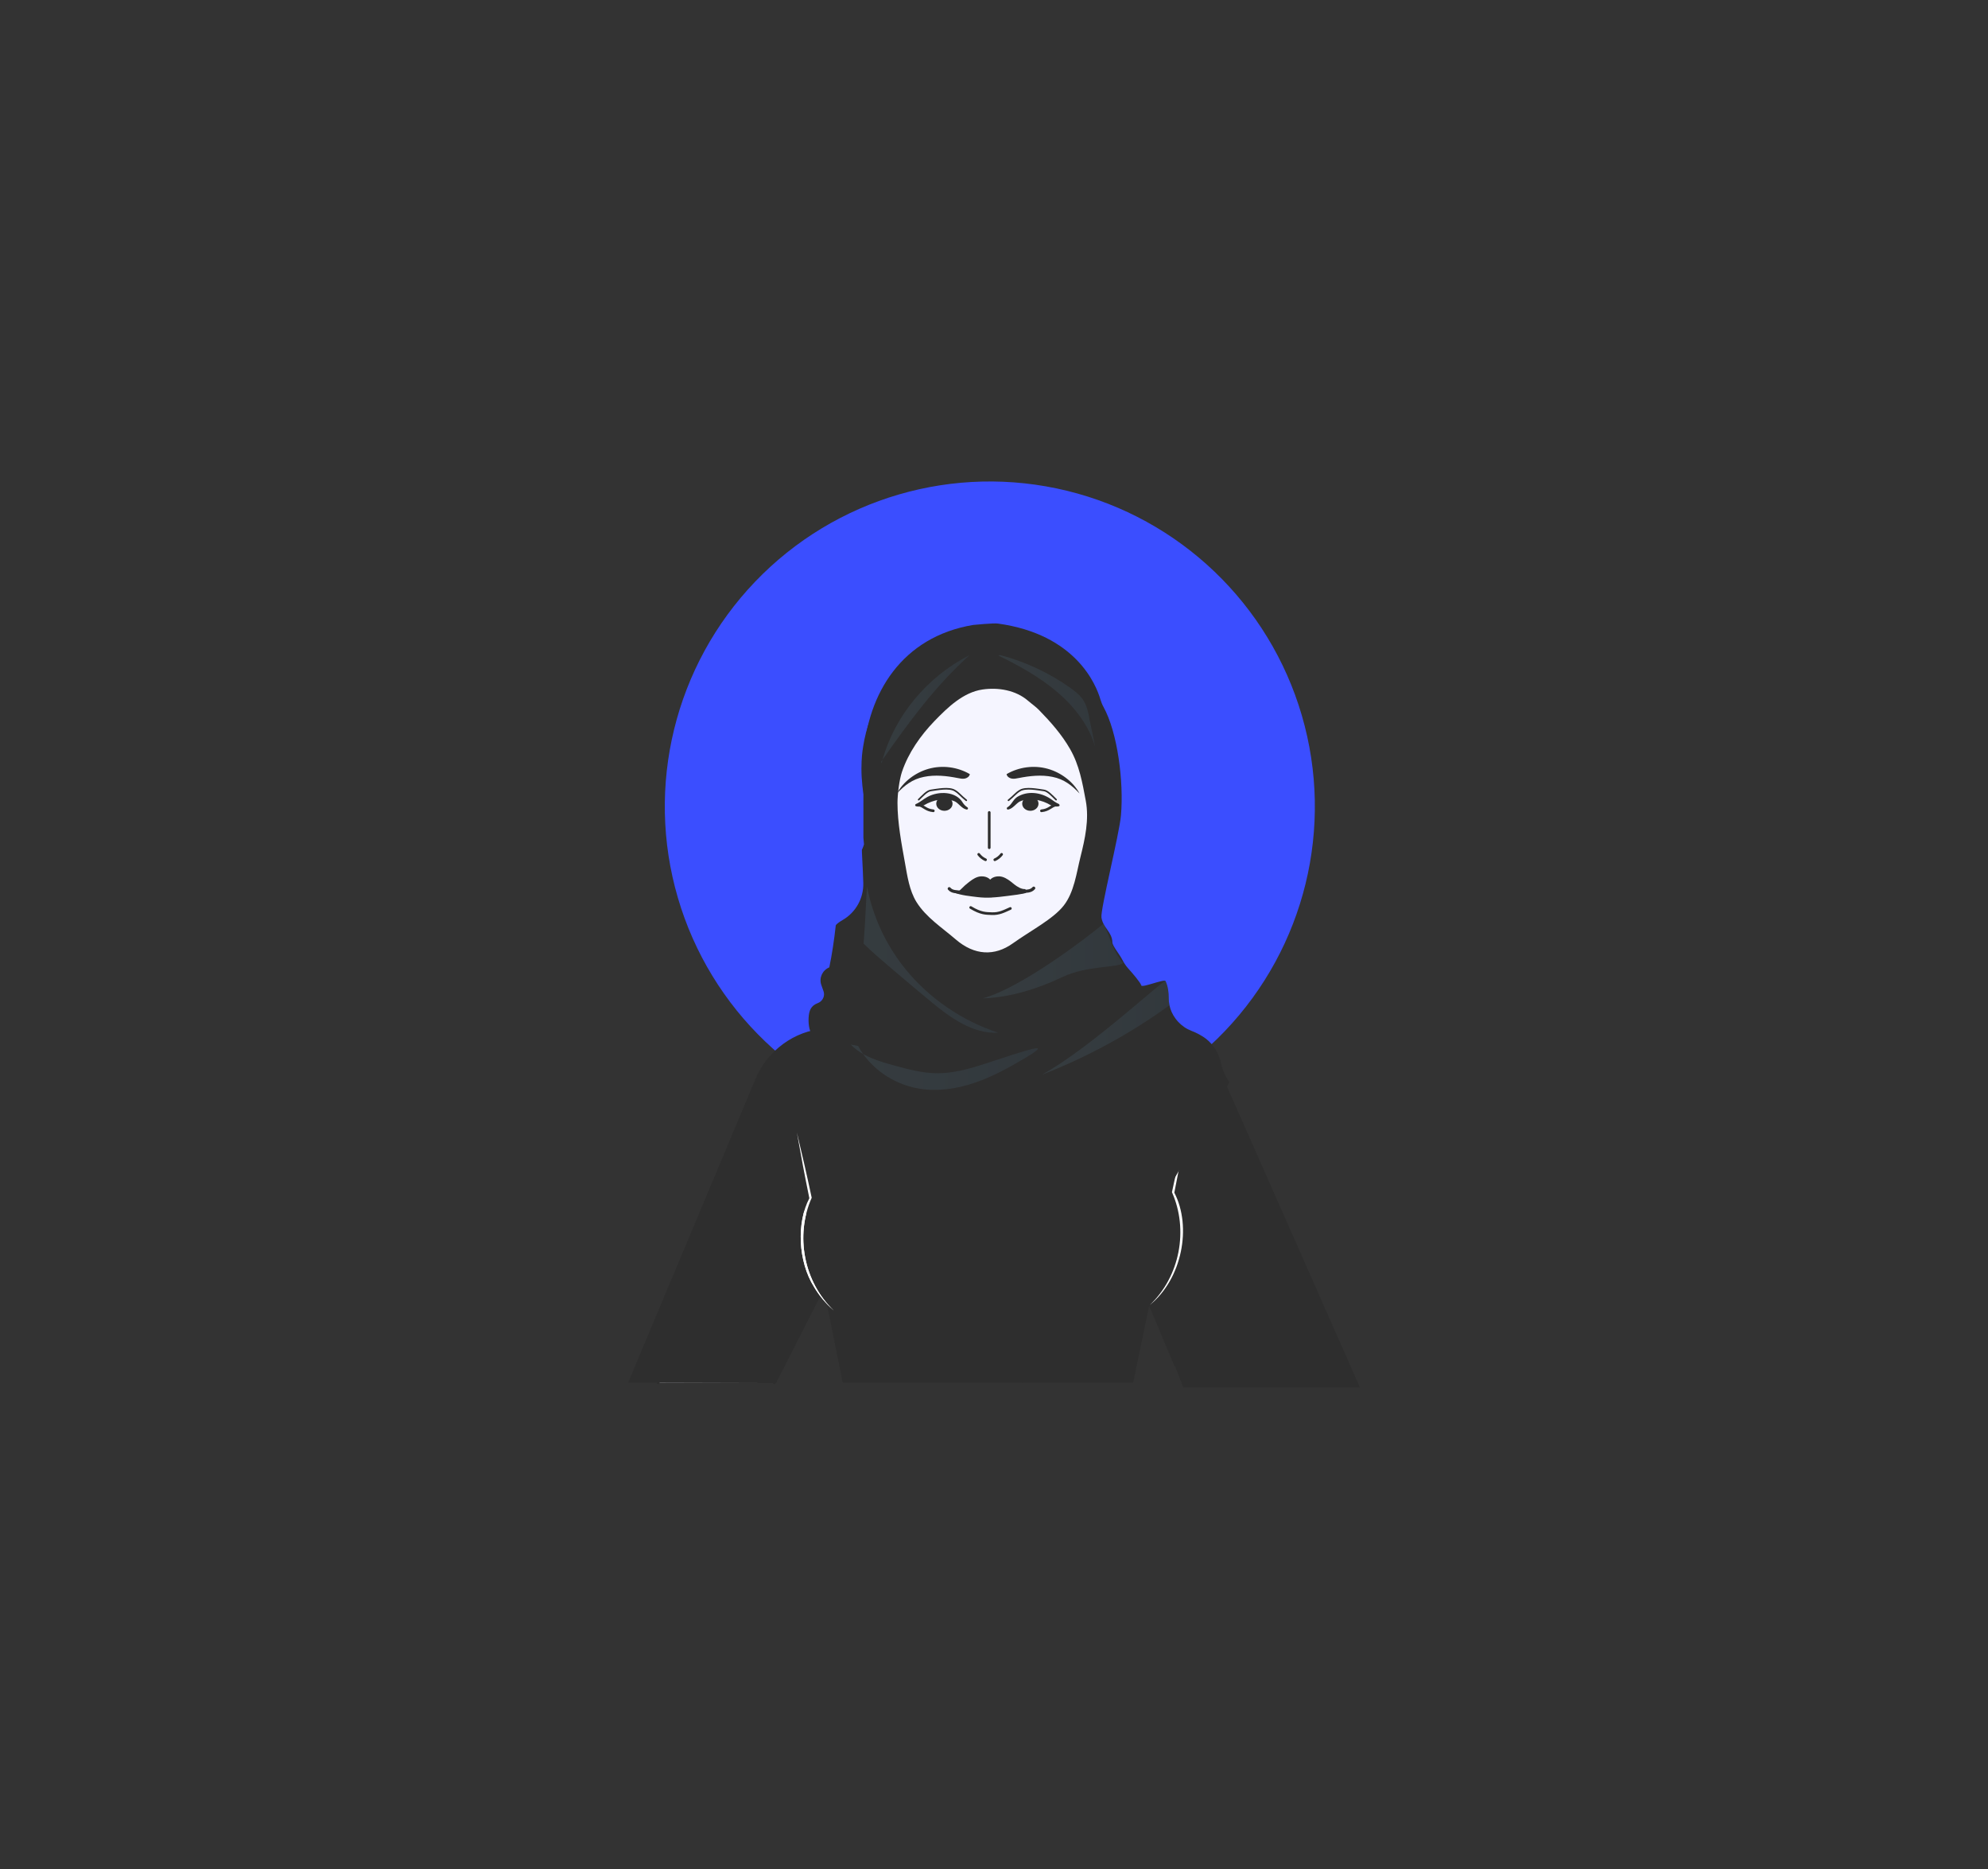 <?xml version="1.0" encoding="UTF-8"?>
<svg xmlns="http://www.w3.org/2000/svg" xmlns:xlink="http://www.w3.org/1999/xlink" viewBox="0 0 370.78 348.53">
  <rect x="0" y="0" width="370.78" height="348.53" fill="#333333" stroke="none"/>
  <defs>
    <style>
      .cls-1 {
        fill: url(#_ÂÁ_Ï_ÌÌ_È_ËÂÌÚ_69-5);
      }

      .cls-2 {
        stroke-width: .3px;
      }

      .cls-2, .cls-3, .cls-4 {
        fill: none;
      }

      .cls-2, .cls-3, .cls-4, .cls-5, .cls-6, .cls-7 {
        stroke: #2e2e2e;
        stroke-linecap: round;
      }

      .cls-2, .cls-3, .cls-4, .cls-5, .cls-7 {
        stroke-linejoin: round;
      }

      .cls-8 {
        fill: #fff;
      }

      .cls-3, .cls-5, .cls-6 {
        stroke-width: .5px;
      }

      .cls-9 {
        fill: url(#_ÂÁ_Ï_ÌÌ_È_ËÂÌÚ_69-4);
      }

      .cls-10 {
        fill: url(#_ÂÁ_Ï_ÌÌ_È_ËÂÌÚ_69-2);
      }

      .cls-11 {
        isolation: isolate;
      }

      .cls-12 {
        fill: #3b4eff;
      }

      .cls-13 {
        fill: url(#_ÂÁ_Ï_ÌÌ_È_ËÂÌÚ_69-6);
      }

      .cls-4 {
        stroke-width: .58px;
      }

      .cls-14 {
        fill: url(#_ÂÁ_Ï_ÌÌ_È_ËÂÌÚ_69);
      }

      .cls-5, .cls-6, .cls-7 {
        fill: #f5f5ff;
      }

      .cls-15 {
        fill: url(#_ÂÁ_Ï_ÌÌ_È_ËÂÌÚ_69-3);
      }

      .cls-16 {
        fill: url(#_ÂÁ_Ï_ÌÌ_È_ËÂÌÚ_69-7);
      }

      .cls-6 {
        stroke-miterlimit: 10;
      }

      .cls-17 {
        mix-blend-mode: multiply;
        opacity: .17;
      }

      .cls-7 {
        stroke-width: .51px;
      }

      .cls-18 {
        fill: #2e2e2e;
      }
    </style>
    <linearGradient id="_ÂÁ_Ï_ÌÌ_È_ËÂÌÚ_69" data-name="¡ÂÁ˚ÏˇÌÌ˚È „‡‰ËÂÌÚ 69" x1="158.66" y1="199" x2="193.57" y2="199" gradientUnits="userSpaceOnUse">
      <stop offset="0" stop-color="#5a8298"/>
      <stop offset=".43" stop-color="#557c93"/>
      <stop offset="1" stop-color="#486c87"/>
      <stop offset="1" stop-color="#486c87"/>
    </linearGradient>
    <linearGradient id="_ÂÁ_Ï_ÌÌ_È_ËÂÌÚ_69-2" data-name="¡ÂÁ˚ÏˇÌÌ˚È „‡‰ËÂÌÚ 69" x1="194.29" y1="191.68" x2="218.11" y2="191.68" xlink:href="#_ÂÁ_Ï_ÌÌ_È_ËÂÌÚ_69"/>
    <linearGradient id="_ÂÁ_Ï_ÌÌ_È_ËÂÌÚ_69-3" data-name="¡ÂÁ˚ÏˇÌÌ˚È „‡‰ËÂÌÚ 69" x1="161.07" y1="178.95" x2="186.17" y2="178.95" xlink:href="#_ÂÁ_Ï_ÌÌ_È_ËÂÌÚ_69"/>
    <linearGradient id="_ÂÁ_Ï_ÌÌ_È_ËÂÌÚ_69-4" data-name="¡ÂÁ˚ÏˇÌÌ˚È „‡‰ËÂÌÚ 69" x1="183.29" y1="179.22" x2="209.5" y2="179.22" xlink:href="#_ÂÁ_Ï_ÌÌ_È_ËÂÌÚ_69"/>
    <linearGradient id="_ÂÁ_Ï_ÌÌ_È_ËÂÌÚ_69-5" data-name="¡ÂÁ˚ÏˇÌÌ˚È „‡‰ËÂÌÚ 69" x1="164.32" y1="141.98" x2="164.61" y2="141.98" xlink:href="#_ÂÁ_Ï_ÌÌ_È_ËÂÌÚ_69"/>
    <linearGradient id="_ÂÁ_Ï_ÌÌ_È_ËÂÌÚ_69-6" data-name="¡ÂÁ˚ÏˇÌÌ˚È „‡‰ËÂÌÚ 69" x1="164.61" y1="131.9" x2="180.87" y2="131.9" xlink:href="#_ÂÁ_Ï_ÌÌ_È_ËÂÌÚ_69"/>
    <linearGradient id="_ÂÁ_Ï_ÌÌ_È_ËÂÌÚ_69-7" data-name="¡ÂÁ˚ÏˇÌÌ˚È „‡‰ËÂÌÚ 69" x1="186.22" y1="130.72" x2="204.29" y2="130.72" xlink:href="#_ÂÁ_Ï_ÌÌ_È_ËÂÌÚ_69"/>
  </defs>
  <g class="cls-11">
    <g id="OBJECTS">
      <circle class="cls-12" cx="184.63" cy="150.42" r="60.62" transform="translate(-5.33 294.06) rotate(-76.27)"/>
      <g>
        <path class="cls-5" d="M195.8,196.78c.22,6.62-4.97,12.1-11.44,12.1s-11.44-5.26-11.44-11.71c0-.13,0-.26,0-.39l1.27-17.47.16-2.25.8-10.86h18.4l.82,11.26.18,2.46,1.24,16.86Z"/>
        <path class="cls-18" d="M195.25,188.1c-5.8.71-12.34-2.08-16.77-7.74-1.8-2.29-3.05-4.81-3.77-7.36l.52-7.05h18.4l.82,11.26.19,2.46.61,8.43Z"/>
      </g>
      <path class="cls-7" d="M207.37,143.28c0,.35,0,.69-.03,1.01-.04.99-.13,1.99-.26,2.96l-.15,1.39-.07.75-.11,1.09c-.06.66-.11,1.31-.15,1.96-.03.42-.05.83-.08,1.23-.1,1.65-.2,3.28-.44,4.9,0,.02-.01.05-.01.08-.05.31-.1.62-.16.93-.06.34-.13.67-.22.99-.11.49-.25.98-.42,1.48-.05.18-.11.35-.18.53-.13.36-.28.72-.43,1.1-.42.95-.92,1.88-1.5,2.81-2.39,3.87-6.05,7.4-9.72,9.75-.01.02-.04.04-.05.04-.45.3-.9.57-1.34.81-4.47,2.53-9.77,2.67-14.41.49-.96-.45-1.89-.96-2.78-1.57-.01,0-.03,0-.04-.02-3.55-2.35-6.6-5.75-8.9-9.49-.16-.26-.32-.52-.47-.79-.08-.14-.15-.28-.23-.42-.13-.23-.25-.48-.38-.72-.37-.64-.69-1.32-.98-1.98-.08-.18-.16-.36-.23-.55-1.08-2.63-1.46-5.57-1.72-8.46-.04-.45-.08-.91-.12-1.36-.04-.51-.09-1.01-.13-1.51l-.13-1.35c-.03-.15-.06-.3-.08-.44-.04-.16-.06-.33-.08-.49-.11-.62-.2-1.24-.27-1.88-.11-1.04-.18-2.14-.18-3.25,0-.09,0-.19.01-.28,0-.7.03-1.39.09-2.07.05-.58.13-1.15.22-1.71.53-3.43,1.72-6.62,3.43-9.42.43-.7.89-1.38,1.38-2.03,4.9-6.48,13.28-10.25,21.85-8.84,6.85,1.13,12.42,5.44,15.76,10.99.1.14.18.3.28.46,1.5,2.64,2.57,5.61,3.07,8.78,0,.02.01.04.01.07.09.56.16,1.13.21,1.71.06.68.09,1.37.09,2.07.01.09.01.19.01.28Z"/>
      <path class="cls-7" d="M207.45,143.12c0,.35,0,.69-.02,1.01-.04.99-.12,1.99-.26,2.96l-.14,1.39-.07.75-.11,1.09c-.06.66-.1,1.31-.15,1.96-.02.42-.05.83-.07,1.23-.1,1.65-.19,3.28-.43,4.9,0,.02-.01.05-.01.08-.05.31-.1.62-.16.93-.06.34-.12.67-.22.99-.11.49-.25.98-.41,1.48-.05.18-.11.35-.18.53-.12.36-.27.72-.42,1.1-.41.95-.9,1.88-1.46,2.81-2.34,3.87-5.93,7.4-9.52,9.75-.01.02-.04.04-.05.04-.44.3-.88.57-1.31.81-4.38,2.53-9.57,2.67-14.11.49-.94-.45-1.85-.96-2.72-1.57-.01,0-.02,0-.04-.02-3.48-2.35-6.46-5.75-8.71-9.49-.16-.26-.31-.52-.46-.79-.07-.14-.15-.28-.22-.42-.12-.23-.25-.48-.38-.72-.36-.64-.67-1.32-.96-1.98-.07-.18-.16-.36-.23-.55-1.06-2.63-1.43-5.57-1.68-8.46-.04-.45-.08-.91-.12-1.36-.04-.51-.09-1.01-.12-1.51l-.12-1.35c-.03-.15-.06-.3-.08-.44-.04-.16-.06-.33-.08-.49-.11-.62-.2-1.24-.27-1.88-.11-1.04-.17-2.14-.17-3.25,0-.09,0-.19.01-.28,0-.7.03-1.39.09-2.07.05-.58.12-1.15.22-1.71.52-3.43,1.68-6.62,3.36-9.42.42-.7.87-1.38,1.35-2.03,4.8-6.48,13.01-10.25,21.4-8.84,6.71,1.13,12.16,5.44,15.43,10.99.1.14.18.3.28.46,1.47,2.64,2.52,5.61,3.01,8.78,0,.02.01.04.01.07.09.56.15,1.13.2,1.71.06.68.09,1.37.09,2.07.01.09.01.19.01.28Z"/>
      <g>
        <g>
          <path class="cls-5" d="M144.43,257.84l8.24-19.59,1.36-3.25,2.25-5.35,1.49-3.54,2.53-6.04,2.18-5.18c3.02-7.19.15-15.19-6.23-17.43-1.11-.39-2.26-.58-3.39-.58-1.01,0-2.01.15-2.99.43-3.95,1.11-7.47,4.4-9.08,8.99l-4.76,13.6-2.36,6.74-10.82,30.91c-.03.1-.07.19-.1.29"/>
          <path class="cls-18" d="M117.14,257.84l27.6.08,22.84-44.87c3.52-8.26-.28-17.67-8.28-20.47-1.51-.53-3.05-.79-4.59-.79-5.48,0-10.73,3.25-13.43,8.52l-24.13,57.52Z"/>
        </g>
        <g>
          <path class="cls-5" d="M224.67,257.84l-8.24-19.59-1.36-3.25-2.25-5.35-1.49-3.54-2.53-6.04-2.18-5.18c-3.02-7.19-.15-15.19,6.23-17.43,1.11-.39,2.26-.58,3.39-.58,1.01,0,2.01.15,2.99.43,3.95,1.11,7.47,4.4,9.08,8.99l4.76,13.6,2.36,6.74,10.82,30.91c.03.1.07.19.1.29"/>
          <path class="cls-18" d="M253.64,258.72s-32.69,0-32.95,0c.02.05-1.56-3.96-1.52-3.91l-.09.04-17.55-41.79c-3.52-8.26.28-17.67,8.28-20.47,1.51-.53,3.05-.79,4.59-.79,5.48,0,10.73,3.25,13.43,8.52l25.81,58.41Z"/>
        </g>
      </g>
      <g>
        <path class="cls-18" d="M221.27,210.12l-2.56,12.24c.51,1.12.91,2.3,1.18,3.53.28,1.28.43,2.6.43,3.96,0,1.62-.21,3.2-.62,4.7-.34,1.3-.82,2.54-1.43,3.7-1,1.92-2.32,3.65-3.91,5.1l-3.01,14.49h-54.17l-3.01-14.9c-1.09-1.06-2.05-2.27-2.85-3.58-.95-1.56-1.68-3.27-2.13-5.09-.35-1.41-.54-2.89-.54-4.42s.2-3.06.56-4.5c.23-.91.52-1.79.87-2.64l-2.54-12.59c-1.09-4.64-.88-9.18.76-12.6,1.35-2.84,3.69-4.9,7.09-5.63.86-.18,1.8-.28,2.81-.28h53.74c1,0,1.92.1,2.76.28,3.22.7,5.27,2.69,6.37,5.42,1.41,3.45,1.31,8.08.2,12.81Z"/>
        <g>
          <path class="cls-8" d="M221.35,210.12c-.73,4.1-1.5,8.2-2.33,12.29,3.31,6.37,1.44,16.08-4.57,20.95,5.61-5.32,7.26-14.02,4.13-21.04.86-4.08,1.8-8.14,2.77-12.19h0Z"/>
          <path class="cls-8" d="M148.62,211.17c.97,4.05,1.91,8.12,2.77,12.19-3.13,7.03-1.48,15.72,4.13,21.04-1.43-1.26-2.71-2.73-3.68-4.39-3.02-4.78-3.28-12.03-.89-16.56-.84-4.08-1.6-8.18-2.33-12.29h0Z"/>
        </g>
        <path class="cls-5" d="M195.21,190.98l5.45.82c-2.42,6.28-8.63,11.13-15.41,11.42-7.28.32-14.36-4.66-16.93-11.42l5.29-1.27"/>
      </g>
      <g>
        <path class="cls-18" d="M213.67,245.35,198.54,255.64,229.31,201.8c-.76-1.06-1.3-2.26-1.58-3.53-.02-.09-.04-.17-.06-.26-.46-1.96-1.67-3.69-3.39-4.75-.01,0-.02-.02-.04-.02-.58-.36-1.27-.72-2.01-1-.96-.37-1.81-.95-2.49-1.69-.16-.17-.31-.35-.44-.53l-.07-.09c-.55-.74-.93-1.58-1.11-2.46-.1-.45-.15-.91-.14-1.38,0-.96-.12-2.12-.59-3.13-.21-.46-4.41,1.3-4.53.81-.13-.52-1.54-2.17-2.49-3.23-.44-.49-.79-1.06-1.09-1.64-.53-1.02-1.81-2.53-1.82-3.18-.03-1.93-1.76-2.71-2.03-4.63-.21-1.52,3.32-15.43,3.64-19.05.54-6.26-.62-15.43-3.27-20.23-.24-.43-.42-.9-.56-1.37-.8-2.74-4.58-12.16-19.14-14.16-.8-.11-4.5.25-4.58.26-13.27,2.2-19.75,12.78-20.47,24.41-.02.25-.02,15.22-.02,15.24.03.42.07.85.11,1.27,0,0-.12.44-.38,1-.06.13.16,3.09.25,6.19.08,2.82-1.38,5.47-3.81,6.89-.75.44-1.31.85-1.34,1.09,0,.03,0,.05,0,.08-.29,2.61-.68,5.25-1.19,7.68,0,0-.01,0-.04.02-1.28.57-1.9,1.98-1.45,3.26l.41,1.17c.04.11.06.21.08.32.12.8-.35,1.6-1.17,1.91-1.25.48-1.62,1.36-1.69,2.75-.06,1.31.14,2.76,1.07,3.81,0,0,0,0,0,0,.19.21.41.41.66.59,0,0-1.44.27-2.47,1.02-.93.67-1.95,1.19-3.07,1.4-.96.18-2.15.49-3.34.99-1.31.55-1.47,2.91-2.51,4.04-.24.26-.55,1.35-.69,1.65-.39.82,0,2.12.36,2.99,2.94,7.15,14.25,33.93,30.11,47.28,5.17,4.35,17.51,4.29,21.48,4.14M170.92,168.19c-1.31-2.12-1.7-4.84-2.13-7.25-.65-3.62-1.4-7.53-1.4-11.22,0-1.57.34-4.33.84-5.8,1.22-3.59,3.46-6.76,6.07-9.47,2.44-2.52,5.34-5.34,8.94-5.87,2.96-.43,6.24.12,8.54,2.13.67.58,1.39,1.06,2,1.69,2.17,2.22,4.25,4.57,5.8,7.28,1.73,3.01,2.3,6.27,2.93,9.65.65,3.5-.14,7.08-.99,10.47-.75,3-1.17,6.59-3.14,9.09-1.97,2.51-6.18,4.67-9.48,7.03-3.38,2.42-7.15,2.28-10.65-.74-2.59-2.23-5.52-4.1-7.31-6.96,0-.01-.02-.02-.02-.04Z"/>
        <g class="cls-17">
          <path class="cls-14" d="M158.66,194.77c2.1,2.21,5.27,3.15,8.28,3.97,2.55.69,5.14,1.38,7.79,1.4,3.01.03,5.95-.79,8.79-1.71,8.31-2.71,13.16-4.41,7.79-1.2-3.02,1.8-6.12,3.52-9.48,4.67-3.36,1.15-7,1.7-10.51,1.09-4.77-.82-9.06-3.84-11.27-7.93l-1.39-.28Z"/>
        </g>
        <g class="cls-17">
          <path class="cls-10" d="M218.11,187.46c-7.29,5.3-15.32,9.67-23.82,12.97,8.82-4.77,22.88-17.94,23.09-17.48.47,1.01.59,2.18.59,3.13,0,.46.05.93.14,1.38Z"/>
        </g>
        <g class="cls-17">
          <path class="cls-15" d="M186.17,192.58c-4.76.25-8.94-2.82-12.54-5.79-2.37-1.96-4.71-3.94-7.05-5.92-1.87-1.59-3.76-3.19-5.51-4.9,0,0,0,0,0,0,.31-3.76.56-10.26.64-10.65,1.05,5.56,3.52,10.89,7.14,15.37,4.4,5.44,10.5,9.63,17.32,11.89Z"/>
        </g>
        <g class="cls-17">
          <path class="cls-9" d="M209.5,179.58c-1.26.96-6.7.42-11.35,2.62-4.64,2.2-9.68,3.79-14.86,3.98,7.29-1.99,19.8-11.62,22.52-13.92.85,1.31,1.75,5.35,3.69,7.32Z"/>
        </g>
        <g>
          <g class="cls-17">
            <path class="cls-1" d="M164.43,142.32c.06-.22.12-.45.18-.67-.1.14-.2.28-.29.42l.11.25Z"/>
          </g>
          <g class="cls-17">
            <path class="cls-13" d="M180.87,122.15c-7.91,4.02-13.94,11.26-16.26,19.5,4.86-6.92,9.88-13.81,16.26-19.5Z"/>
          </g>
        </g>
        <g class="cls-17">
          <path class="cls-16" d="M203.16,133.83c-.23-1.09-.46-2.21-1.06-3.17-.61-.99-1.56-1.74-2.53-2.42-3.91-2.78-8.37-4.86-13.07-6.09l-.29.09c3.88,1.91,7.7,4.02,10.95,6.79,3.26,2.77,5.94,6.26,7.11,10.27-.37-1.82-.75-3.64-1.13-5.46Z"/>
        </g>
      </g>
      <g>
        <g>
          <path class="cls-3" d="M185.54,160.33c.5-.22.94-.57,1.27-1.01"/>
          <path class="cls-3" d="M183.81,160.33c-.5-.22-.94-.57-1.27-1.01"/>
        </g>
        <line class="cls-6" x1="184.5" y1="151.51" x2="184.5" y2="158.08"/>
      </g>
      <g>
        <g>
          <path class="cls-18" d="M187.87,150.56c.84-.5.98-1.34,1.82-1.93,1.95-1.21,4.41-.88,6.24.33.49.35.97.72,1.56.97.66.69-1.21.5-1.51.23-1.66-1.01-3.97-1.5-5.77-.7-.68.34-1.29,1.34-2.16,1.5-.24.07-.38-.27-.18-.4h0Z"/>
          <path class="cls-18" d="M190.65,149.87c0-.73.68-1.33,1.52-1.33.84,0,1.52.59,1.52,1.33,0,.73-.68,1.33-1.52,1.33-.84,0-1.52-.59-1.52-1.33Z"/>
          <path class="cls-3" d="M194.24,151.2c1.46-.15,1.74-.89,2.73-1.1"/>
        </g>
        <path class="cls-2" d="M188.09,149.24c1.09-.87,1.35-1.35,2.15-1.82,1.08-.64,3.24-.19,4.47-.02.74.1,1.57,1.06,2.26,1.72"/>
        <g>
          <g>
            <path class="cls-18" d="M180.27,150.96c-.87-.16-1.48-1.16-2.16-1.5-1.81-.8-4.11-.3-5.77.7-.44.22-.99.33-1.48.2-.12-.03-.2-.16-.16-.28.02-.07.07-.13.14-.15.81-.34,1.43-.96,2.18-1.34,2.03-1.1,5.3-1.07,6.57,1.13.23.34.5.61.85.84.21.13.06.47-.18.4h0Z"/>
            <path class="cls-18" d="M177.66,149.87c0-.73-.68-1.33-1.52-1.33-.84,0-1.52.59-1.52,1.33,0,.73.68,1.33,1.52,1.33.84,0,1.52-.59,1.52-1.33Z"/>
            <path class="cls-3" d="M174.07,151.2c-1.46-.15-1.74-.89-2.73-1.1"/>
          </g>
          <path class="cls-2" d="M180.22,149.24c-1.09-.87-1.35-1.35-2.15-1.82-1.08-.64-3.24-.19-4.47-.02-.74.1-1.57,1.06-2.26,1.72"/>
        </g>
      </g>
      <path class="cls-8" d="M148.62,211.17c.97,4.05,1.91,8.12,2.77,12.19-3.13,7.03-1.48,15.72,4.13,21.04-1.43-1.26-2.71-2.73-3.68-4.39-3.02-4.78-3.28-12.03-.89-16.56-.84-4.08-1.6-8.18-2.33-12.29h0Z"/>
      <path class="cls-18" d="M187.76,144.43s-.01-.05-.02-.07c2.29-1.34,5.13-1.71,7.69-.99,2.42.68,4.72,2.37,5.92,4.61-1.44-1.53-2.9-2.68-5.06-3.11-2.07-.42-4.22-.19-6.29.22-.44.09-.89.18-1.33.1-.41-.08-.82-.36-.92-.76Z"/>
      <path class="cls-18" d="M180.86,144.43s.01-.05.02-.07c-2.29-1.34-5.13-1.71-7.69-.99-2.42.68-4.72,2.37-5.92,4.61,1.44-1.53,2.9-2.68,5.06-3.11,2.07-.42,4.22-.19,6.29.22.44.09.89.18,1.33.1.41-.08.82-.36.92-.76Z"/>
      <path class="cls-18" d="M184.94,167.37c1-.05,2-.17,3.01-.3.24-.03,3.43-.4,3.4-.6,0,0-.09-.67-.09-.67-.76.05-1.5-.43-2.05-.85l-.25-.2c-.59-.48-1.2-.97-1.97-1.22-.75-.23-1.74-.11-2.31.5-.57-.61-1.56-.73-2.31-.5-.76.24-1.37.74-1.97,1.22l-.24.2c-.55.42-1.39,1.56-2.14,1.53h0c1.29.49,2.92.64,4.28.81.89.11,1.76.13,2.64.09Z"/>
      <path class="cls-4" d="M190.65,166.29c.73-.14,1.59,0,2.15-.67"/>
      <path class="cls-4" d="M179.19,166.39c-.73-.14-1.59,0-2.15-.67"/>
      <path class="cls-3" d="M181.04,169.23c1.92,1.16,2.83,1.1,3.95,1.15,1.36.06,2.29-.45,3.45-.97"/>
    </g>
  </g>
</svg>